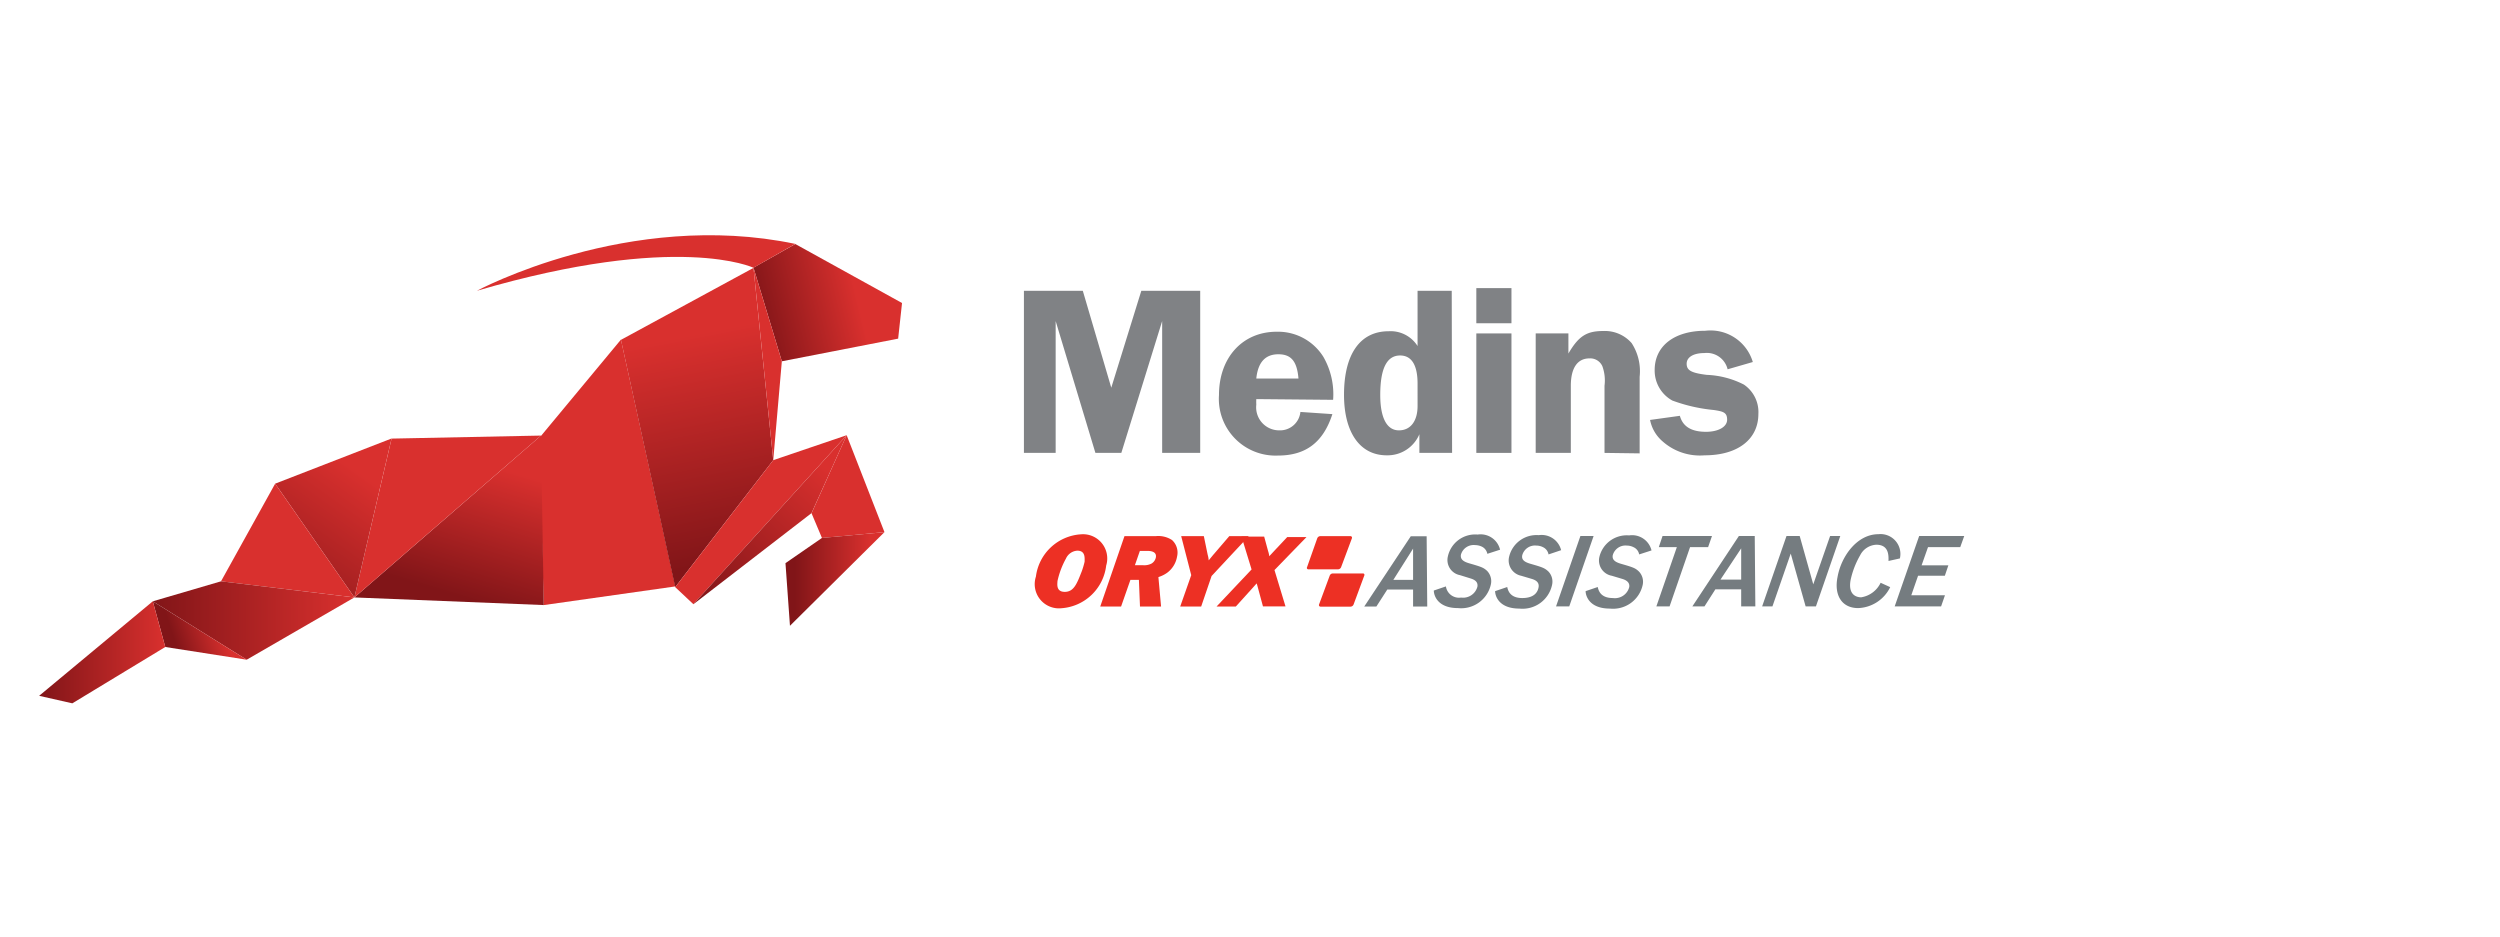 <?xml version="1.0" encoding="UTF-8"?> <svg xmlns="http://www.w3.org/2000/svg" xmlns:xlink="http://www.w3.org/1999/xlink" id="Layer_1" data-name="Layer 1" viewBox="0 0 206.34 77.34"><defs><style>.cls-1{fill:#d9302e;}.cls-2{fill:url(#linear-gradient);}.cls-3{fill:url(#linear-gradient-2);}.cls-4{fill:url(#linear-gradient-3);}.cls-5{fill:url(#linear-gradient-4);}.cls-6{fill:url(#linear-gradient-5);}.cls-7{fill:url(#linear-gradient-6);}.cls-8{fill:url(#linear-gradient-7);}.cls-9{fill:url(#linear-gradient-8);}.cls-10{fill:url(#linear-gradient-9);}.cls-11{fill:#808285;}.cls-12{fill:#ed3024;}.cls-13{fill:#757c80;}</style><linearGradient id="linear-gradient" x1="60.86" y1="46.28" x2="57.22" y2="27.61" gradientUnits="userSpaceOnUse"><stop offset="0" stop-color="#811518"></stop><stop offset="1" stop-color="#d9302e"></stop></linearGradient><linearGradient id="linear-gradient-2" x1="62.4" y1="25.85" x2="70.6" y2="23.87" xlink:href="#linear-gradient"></linearGradient><linearGradient id="linear-gradient-3" x1="58.18" y1="50.01" x2="68.55" y2="39.01" xlink:href="#linear-gradient"></linearGradient><linearGradient id="linear-gradient-4" x1="65.61" y1="47.78" x2="71.85" y2="47.78" xlink:href="#linear-gradient"></linearGradient><linearGradient id="linear-gradient-5" x1="37.23" y1="49.06" x2="40.43" y2="38.38" xlink:href="#linear-gradient"></linearGradient><linearGradient id="linear-gradient-6" x1="21.19" y1="51.36" x2="29.87" y2="39.14" xlink:href="#linear-gradient"></linearGradient><linearGradient id="linear-gradient-7" x1="12.61" y1="51.22" x2="29.24" y2="51.22" xlink:href="#linear-gradient"></linearGradient><linearGradient id="linear-gradient-8" x1="14.35" y1="52.74" x2="18.31" y2="51.45" xlink:href="#linear-gradient"></linearGradient><linearGradient id="linear-gradient-9" x1="3.23" y1="53.84" x2="13.64" y2="53.84" xlink:href="#linear-gradient"></linearGradient></defs><title>oryx_medins</title><polygon class="cls-1" points="44.88 49.94 44.5 36.16 51.25 28.03 55.74 48.4 44.88 49.94"></polygon><polygon class="cls-2" points="51.25 28.05 55.73 48.46 63.82 37.98 62.19 22.11 51.25 28.05"></polygon><polygon class="cls-3" points="62.19 22.09 64.53 29.82 74.13 27.95 74.45 25.01 65.64 20.14 62.19 22.09"></polygon><polygon class="cls-1" points="62.19 22.09 63.82 37.98 64.53 29.82 62.19 22.09"></polygon><polygon class="cls-1" points="63.82 37.98 55.73 48.46 57.23 49.87 69.88 35.92 63.82 37.98"></polygon><polygon class="cls-4" points="57.23 49.87 66.98 42.35 69.88 35.92 57.23 49.87"></polygon><polygon class="cls-1" points="66.98 42.36 67.84 44.4 73 43.92 69.88 35.92 66.98 42.36"></polygon><polygon class="cls-5" points="67.84 44.4 64.83 46.48 65.2 51.65 73 43.92 67.84 44.4"></polygon><polygon class="cls-6" points="29.25 49.31 44.88 49.94 44.65 35.95 29.25 49.31"></polygon><polygon class="cls-1" points="44.65 35.95 29.25 49.31 32.32 36.2 44.65 35.95"></polygon><polygon class="cls-7" points="22.71 39.92 29.25 49.31 32.32 36.19 22.71 39.92"></polygon><path class="cls-1" d="M65.64,20.13C51.88,17.25,39.36,24,39.36,24c16.62-4.87,22.83-1.9,22.83-1.9Z"></path><polygon class="cls-1" points="22.71 39.92 18.24 47.98 29.25 49.31 22.71 39.92"></polygon><polygon class="cls-8" points="12.61 49.63 20.36 54.45 29.25 49.31 18.24 47.98 12.61 49.63"></polygon><polygon class="cls-9" points="12.61 49.63 13.64 53.4 20.36 54.45 12.61 49.63"></polygon><polygon class="cls-10" points="3.23 57.43 5.97 58.05 13.64 53.4 12.61 49.63 3.23 57.43"></polygon><path class="cls-11" d="M87.13,26.5V37.38H84.51V24h4.86l2.35,8,2.48-8h4.86V37.38H95.92V26.5L92.55,37.38H90.41Z"></path><path class="cls-11" d="M103.69,32.94a4.4,4.4,0,0,0,0,.46,1.9,1.9,0,0,0,1.9,2.12A1.69,1.69,0,0,0,107.33,34l2.64.18c-.76,2.34-2.2,3.42-4.5,3.42a4.68,4.68,0,0,1-4.86-5c0-3.08,1.94-5.22,4.76-5.22a4.41,4.41,0,0,1,3.86,2.08,6.19,6.19,0,0,1,.8,3.54Zm3.48-1.7c-.12-1.42-.6-2-1.66-2s-1.68.64-1.82,2Z"></path><path class="cls-11" d="M119.85,37.38h-2.7V35.84a2.85,2.85,0,0,1-2.7,1.74c-2.2,0-3.52-1.88-3.52-5,0-3.34,1.32-5.24,3.68-5.24A2.63,2.63,0,0,1,117,28.56V24h2.82ZM117,31.66c0-1.54-.5-2.32-1.44-2.32-1.1,0-1.64,1.08-1.64,3.26,0,1.88.54,2.92,1.54,2.92s1.54-.82,1.54-2Z"></path><path class="cls-11" d="M124.75,26.68h-2.9v-2.9h2.9Zm0,10.7h-2.9V27.52h2.9Z"></path><path class="cls-11" d="M132.43,37.38V31.84a3.44,3.44,0,0,0-.18-1.62,1.1,1.1,0,0,0-1.06-.64c-1,0-1.54.8-1.54,2.26v5.54h-2.9V27.52h2.7v1.66c.84-1.44,1.5-1.86,2.88-1.86a2.93,2.93,0,0,1,2.34,1,4.26,4.26,0,0,1,.66,2.78v6.32Z"></path><path class="cls-11" d="M142.59,30.48a1.76,1.76,0,0,0-1.92-1.34c-.9,0-1.46.34-1.46.88s.36.76,1.66.92a7.35,7.35,0,0,1,3.06.8,2.74,2.74,0,0,1,1.2,2.42c0,2.1-1.7,3.42-4.44,3.42a4.64,4.64,0,0,1-3.5-1.18,3.1,3.1,0,0,1-1-1.74l2.46-.34c.24.88.94,1.32,2.16,1.32,1,0,1.74-.4,1.74-1s-.32-.68-1.1-.8a13.57,13.57,0,0,1-3.42-.78,2.82,2.82,0,0,1-1.46-2.52c0-2,1.64-3.24,4.18-3.24a3.64,3.64,0,0,1,3.92,2.58Z"></path><path class="cls-12" d="M89.52,46.36c0-.29.08-.91-.6-.91a1.1,1.1,0,0,0-.94.65,6.87,6.87,0,0,0-.7,1.86c0,.2-.15.89.6.89s1-.66,1.41-1.71a6.94,6.94,0,0,0,.23-.78m-1.9,3.84a2,2,0,0,1-2.12-2.61,4,4,0,0,1,3.72-3.49,2,2,0,0,1,2.08,2.58,4,4,0,0,1-3.68,3.52"></path><path class="cls-12" d="M93.67,46.65h.67a1.3,1.3,0,0,0,.71-.14.77.77,0,0,0,.35-.5c.1-.54-.55-.54-.71-.54h-.61Zm2.16,3.41H94.09L94,47.86h-.7l-.77,2.2H90.81l2-5.81H95.4a2.07,2.07,0,0,1,1.33.32,1.4,1.4,0,0,1,.42,1.37,2.09,2.09,0,0,1-.84,1.35,2.59,2.59,0,0,1-.7.34Z"></path><path class="cls-12" d="M100,47.54l-.86,2.52H97.41l.91-2.59-.83-3.22h1.87l.32,1.55a1.91,1.91,0,0,1,.08.45l.37-.45,1.33-1.55h1.61Z"></path><path class="cls-12" d="M105.19,47.05l.91,3h-1.86l-.4-1.48c-.06-.22-.06-.23-.12-.42l-.32.36L102,50.06h-1.59L103.3,47l-.83-2.71h1.87l.32,1.18a2.19,2.19,0,0,1,.1.44l.54-.58.94-1h1.59Z"></path><path class="cls-12" d="M108.72,44.43a.28.28,0,0,1,.26-.18h2.47a.13.13,0,0,1,.13.18l-.89,2.38a.28.28,0,0,1-.25.18H108a.12.12,0,0,1-.12-.18Z"></path><path class="cls-12" d="M109.75,47.51a.28.28,0,0,1,.25-.18h2.48a.12.12,0,0,1,.12.18l-.88,2.38a.28.28,0,0,1-.25.18H109a.13.13,0,0,1-.13-.18Z"></path><path class="cls-13" d="M116.63,47.86V45.28L115,47.86Zm0,2.2v-1.4h-2.13l-.9,1.4h-1l3.84-5.8h1.31l.05,5.8Z"></path><path class="cls-13" d="M122.76,45.71a.83.83,0,0,0-.47-.6,1.36,1.36,0,0,0-.54-.12,1.09,1.09,0,0,0-1.17.79c-.06.36.16.56.67.71,1,.29,1.19.35,1.49.63a1.23,1.23,0,0,1,.31,1.12,2.51,2.51,0,0,1-2.71,1.95c-1.72,0-2-1.08-2-1.45l1-.34a1.09,1.09,0,0,0,1.25.92,1.22,1.22,0,0,0,1.35-.9c.06-.37-.19-.56-.54-.67l-.9-.28a1.27,1.27,0,0,1-1-1.54,2.31,2.31,0,0,1,2.46-1.81,1.65,1.65,0,0,1,1.85,1.25Z"></path><polygon class="cls-13" points="128.43 50.05 130.44 44.24 131.53 44.24 129.52 50.05 128.43 50.05"></polygon><path class="cls-13" d="M127.81,45.76a.82.82,0,0,0-.46-.6,1.22,1.22,0,0,0-.54-.13,1.09,1.09,0,0,0-1.17.8c-.07.35.15.55.67.7,1,.29,1.18.35,1.49.64a1.21,1.21,0,0,1,.3,1.11,2.49,2.49,0,0,1-2.7,1.95c-1.72,0-2-1.08-2-1.44l1-.34c.06.26.21.91,1.24.91s1.29-.53,1.35-.9-.19-.56-.53-.67l-.91-.27a1.29,1.29,0,0,1-1-1.54A2.32,2.32,0,0,1,127,44.17a1.66,1.66,0,0,1,1.85,1.24Z"></path><path class="cls-13" d="M155.87,46.3c0-.36.08-1.34-1-1.34a1.57,1.57,0,0,0-1.34.87,7,7,0,0,0-.79,2.05c-.23,1.28.56,1.42.87,1.42a2.15,2.15,0,0,0,1.61-1.2l.79.36a3.07,3.07,0,0,1-2.64,1.73c-1.37,0-2-1.08-1.71-2.55.3-1.72,1.61-3.55,3.38-3.55a1.64,1.64,0,0,1,1.77,2Z"></path><path class="cls-13" d="M135.29,45.76a.81.81,0,0,0-.47-.6,1.22,1.22,0,0,0-.54-.13,1.09,1.09,0,0,0-1.17.8c-.06.35.16.55.67.7,1,.29,1.19.35,1.49.64a1.22,1.22,0,0,1,.31,1.11,2.5,2.5,0,0,1-2.71,1.95c-1.72,0-2-1.08-2-1.44l1-.34c.06.26.21.91,1.25.91a1.22,1.22,0,0,0,1.35-.9c.06-.36-.2-.56-.54-.67l-.9-.27A1.28,1.28,0,0,1,132,46a2.32,2.32,0,0,1,2.46-1.81,1.65,1.65,0,0,1,1.85,1.24Z"></path><polygon class="cls-13" points="139.49 45.16 137.8 50.05 136.71 50.05 138.4 45.16 136.91 45.16 137.22 44.24 141.3 44.24 140.98 45.16 139.49 45.16"></polygon><path class="cls-13" d="M143.71,47.84V45.26L142,47.84Zm0,2.21V48.64h-2.13l-.9,1.41h-1l3.84-5.81h1.31l.05,5.81Z"></path><polygon class="cls-13" points="149.03 50.05 147.8 45.69 146.29 50.05 145.44 50.05 147.45 44.24 148.54 44.24 149.66 48.23 151.05 44.24 151.89 44.24 149.88 50.05 149.03 50.05"></polygon><polygon class="cls-13" points="156.38 50.05 158.4 44.24 162.12 44.24 161.79 45.16 159.13 45.16 158.6 46.66 160.81 46.66 160.52 47.52 158.31 47.52 157.75 49.13 160.53 49.13 160.21 50.05 156.38 50.05"></polygon></svg> 